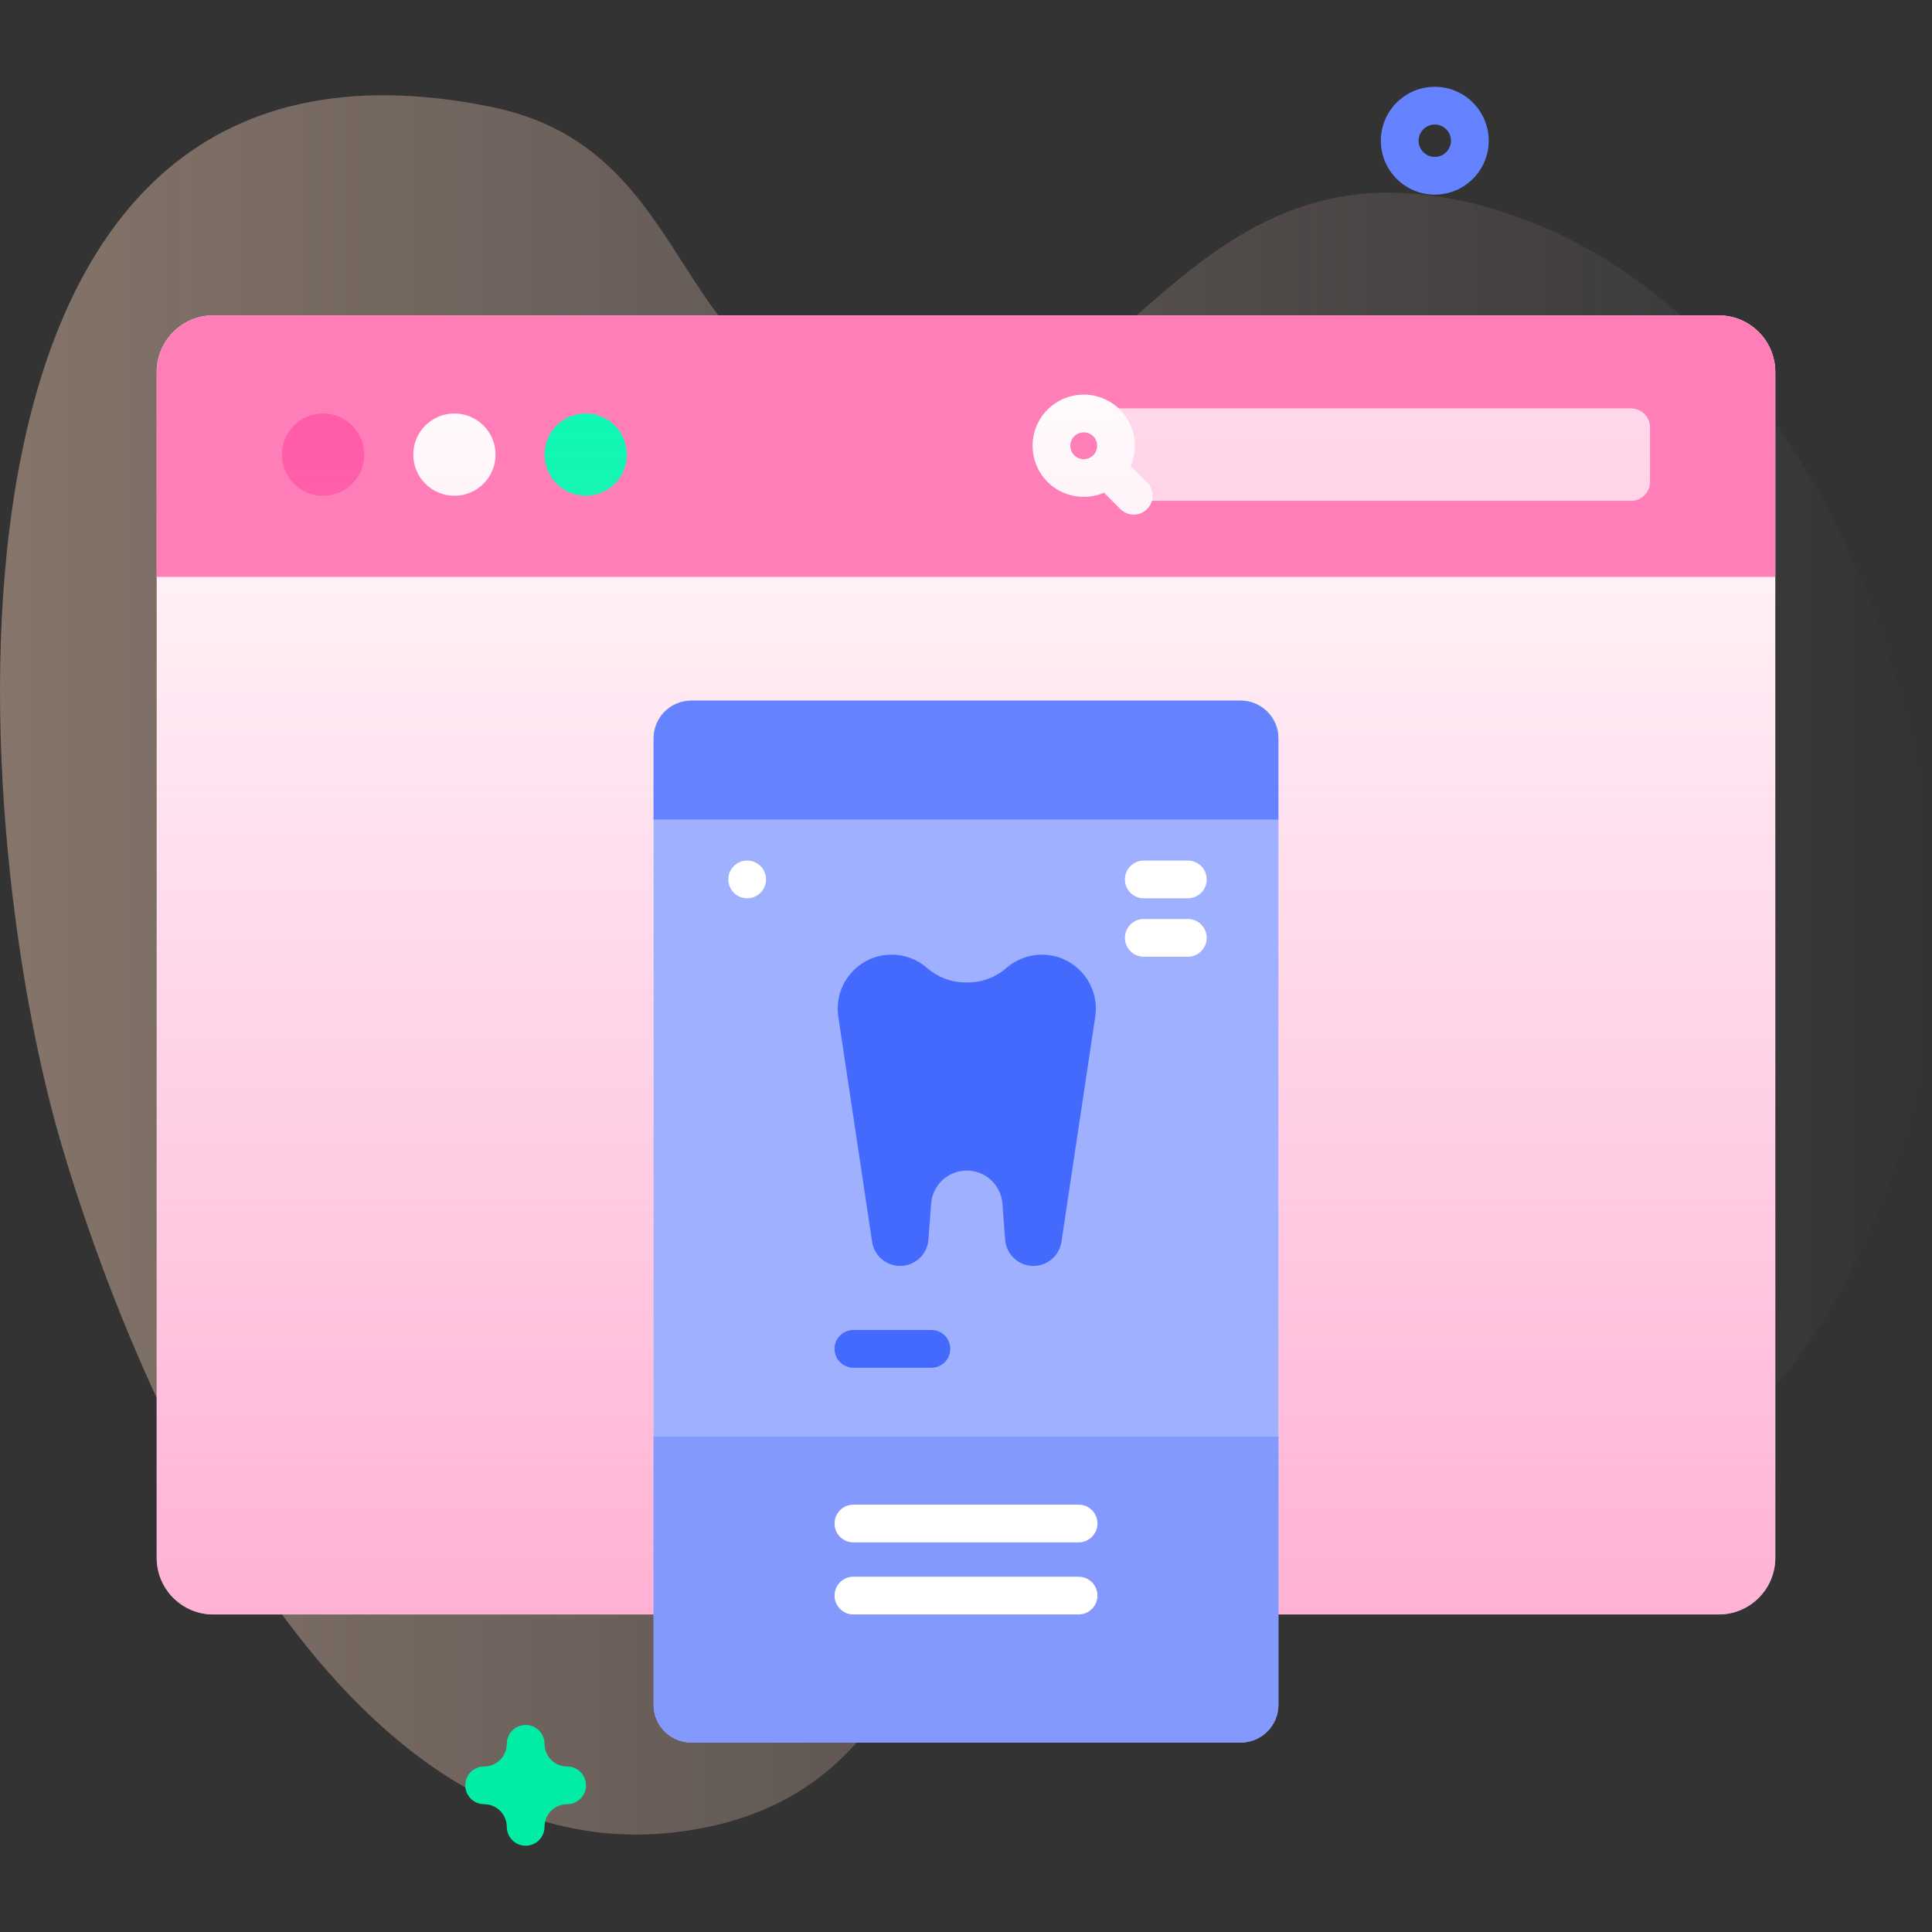 <svg xmlns="http://www.w3.org/2000/svg" width="512" height="512" viewBox="0 0 512 512" fill="none"><rect x="0" y="0" width="512" height="512" fill="#333333" stroke="none"/><path d="M16.074 302.593C34.801 366.597 88.781 497.157 179.996 485.438C271.482 473.683 235.754 355.713 319.504 339.544C356.371 332.426 381.361 396.233 418.31 394.248C465.898 391.691 490.12 344.585 503.418 304.984C531.615 221.016 489.389 78.632 390.56 53.972C304.315 32.453 294.227 137.827 219.238 107.22C177.089 90.017 181.3 38.644 129.966 28.278C-25.333 -3.081 -8.845 217.429 16.074 302.593Z" fill="url(#paint0_linear_487_370)" fill-opacity="0.4"></path><path d="M455.469 427.846H56.529C48.245 427.846 41.529 421.13 41.529 412.846V98.58C41.529 90.296 48.245 83.58 56.529 83.58H455.469C463.753 83.58 470.469 90.296 470.469 98.58V412.846C470.469 421.131 463.754 427.846 455.469 427.846Z" fill="white"></path><path d="M470.469 152.893V98.58C470.469 90.296 463.753 83.58 455.469 83.58H56.529C48.245 83.58 41.529 90.296 41.529 98.58V152.893H470.469Z" fill="#FF7EB8"></path><path d="M85.622 131.382C91.642 131.382 96.523 126.502 96.523 120.481C96.523 114.461 91.642 109.58 85.622 109.58C79.601 109.58 74.721 114.461 74.721 120.481C74.721 126.502 79.601 131.382 85.622 131.382Z" fill="#FF5BA8"></path><path d="M120.422 131.382C126.443 131.382 131.323 126.502 131.323 120.481C131.323 114.461 126.443 109.58 120.422 109.58C114.402 109.58 109.521 114.461 109.521 120.481C109.521 126.502 114.402 131.382 120.422 131.382Z" fill="white"></path><path d="M155.223 131.382C161.244 131.382 166.124 126.502 166.124 120.481C166.124 114.461 161.244 109.58 155.223 109.58C149.203 109.58 144.322 114.461 144.322 120.481C144.322 126.502 149.203 131.382 155.223 131.382Z" fill="#02FFB3"></path><path d="M432.276 132.727H296.117V108.231H432.275C435.036 108.231 437.275 110.47 437.275 113.231V127.727C437.276 130.489 435.037 132.727 432.276 132.727Z" fill="#FFDBED"></path><path d="M296.788 108.544C291.502 103.258 282.901 103.258 277.615 108.544C272.329 113.83 272.329 122.431 277.615 127.717C281.652 131.754 287.618 132.697 292.568 130.569L296.916 134.917C298.868 136.869 302.035 136.869 303.987 134.917C305.94 132.965 305.94 129.798 303.987 127.846L299.639 123.498C301.768 118.547 300.825 112.581 296.788 108.544ZM284.686 115.615C286.073 114.228 288.33 114.228 289.717 115.615C291.104 117.002 291.104 119.259 289.717 120.646C288.33 122.033 286.073 122.033 284.686 120.646C283.299 119.259 283.299 117.002 284.686 115.615Z" fill="white"></path><path d="M455.469 427.846H56.529C48.245 427.846 41.529 421.13 41.529 412.846V98.58C41.529 90.296 48.245 83.58 56.529 83.58H455.469C463.753 83.58 470.469 90.296 470.469 98.58V412.846C470.469 421.131 463.754 427.846 455.469 427.846Z" fill="url(#paint1_linear_487_370)"></path><path d="M328.789 461.795H183.209C177.686 461.795 173.209 457.318 173.209 451.795V195.675C173.209 190.152 177.686 185.675 183.209 185.675H328.789C334.312 185.675 338.789 190.152 338.789 195.675V451.794C338.789 457.318 334.312 461.795 328.789 461.795Z" fill="#9FB0FE"></path><path d="M173.209 380.734V451.793C173.209 457.316 177.686 461.793 183.209 461.793H328.789C334.312 461.793 338.789 457.316 338.789 451.793V380.734H173.209Z" fill="#8399FE"></path><path d="M338.789 217.188H173.209V195.675C173.209 190.152 177.686 185.675 183.209 185.675H328.789C334.312 185.675 338.789 190.152 338.789 195.675V217.188Z" fill="#6583FE"></path><path d="M285.84 408.749H226.16C223.399 408.749 221.16 406.51 221.16 403.749C221.16 400.988 223.399 398.749 226.16 398.749H285.841C288.602 398.749 290.841 400.988 290.841 403.749C290.841 406.51 288.602 408.749 285.84 408.749Z" fill="white"></path><path d="M285.84 427.846H226.16C223.399 427.846 221.16 425.607 221.16 422.846C221.16 420.085 223.399 417.846 226.16 417.846H285.841C288.602 417.846 290.841 420.085 290.841 422.846C290.84 425.608 288.602 427.846 285.84 427.846Z" fill="white"></path><path d="M246.84 362.463H226.16C223.399 362.463 221.16 360.224 221.16 357.463C221.16 354.702 223.399 352.463 226.16 352.463H246.841C249.602 352.463 251.841 354.702 251.841 357.463C251.84 360.224 249.602 362.463 246.84 362.463Z" fill="#4369FD"></path><path d="M314.792 238.059H303.111C300.35 238.059 298.111 235.82 298.111 233.059C298.111 230.298 300.35 228.059 303.111 228.059H314.792C317.553 228.059 319.792 230.298 319.792 233.059C319.792 235.82 317.554 238.059 314.792 238.059Z" fill="white"></path><path d="M314.792 253.544H303.111C300.35 253.544 298.111 251.305 298.111 248.544C298.111 245.783 300.35 243.544 303.111 243.544H314.792C317.553 243.544 319.792 245.783 319.792 248.544C319.792 251.306 317.554 253.544 314.792 253.544Z" fill="white"></path><path d="M203.01 233.059C203.01 235.821 200.771 238.061 198.008 238.061C195.246 238.061 193.006 235.822 193.006 233.059C193.006 230.297 195.245 228.057 198.008 228.057C200.771 228.057 203.01 230.296 203.01 233.059Z" fill="white"></path><path d="M139.305 489.134C136.544 489.134 134.305 486.896 134.305 484.134C134.305 480.825 131.614 478.134 128.305 478.134C125.544 478.134 123.305 475.896 123.305 473.134C123.305 470.372 125.544 468.134 128.305 468.134C131.614 468.134 134.305 465.443 134.305 462.134C134.305 459.372 136.544 457.134 139.305 457.134C142.066 457.134 144.305 459.372 144.305 462.134C144.305 465.443 146.996 468.134 150.305 468.134C153.066 468.134 155.305 470.372 155.305 473.134C155.305 475.896 153.066 478.134 150.305 478.134C146.996 478.134 144.305 480.825 144.305 484.134C144.305 486.896 142.066 489.134 139.305 489.134Z" fill="#01ECA5"></path><path d="M380.231 51.583C372.35 51.583 365.939 45.172 365.939 37.292C365.939 29.411 372.35 23 380.231 23C388.111 23 394.522 29.411 394.522 37.292C394.522 45.172 388.111 51.583 380.231 51.583ZM380.231 33C377.865 33 375.939 34.926 375.939 37.292C375.939 39.658 377.865 41.583 380.231 41.583C382.597 41.583 384.522 39.658 384.522 37.292C384.522 34.926 382.598 33 380.231 33Z" fill="#6583FE"></path><path d="M276.112 253C272.505 253 269.229 254.331 266.725 256.515C263.904 258.977 260.301 260.357 256.557 260.357H255.853C252.109 260.357 248.506 258.977 245.684 256.515C243.182 254.331 239.905 253 236.298 253C227.558 253 220.864 260.774 222.161 269.418L231.121 329.084C231.672 332.759 234.83 335.479 238.547 335.479C242.477 335.479 245.742 332.449 246.036 328.531L246.754 318.976C247.125 314.031 251.246 310.208 256.205 310.208C261.164 310.208 265.285 314.031 265.657 318.976L266.374 328.531C266.668 332.449 269.933 335.479 273.863 335.479C277.58 335.479 280.738 332.759 281.29 329.084L290.249 269.418C291.546 260.774 284.852 253 276.112 253Z" fill="#4369FD"></path><defs><linearGradient id="paint0_linear_487_370" x1="0.001" y1="255.713" x2="512" y2="255.713" gradientUnits="userSpaceOnUse"><stop offset="0.001" stop-color="#FFD6BB"></stop><stop offset="0.999" stop-color="#FFD9D9" stop-opacity="0"></stop></linearGradient><linearGradient id="paint1_linear_487_370" x1="255.999" y1="83.58" x2="255.999" y2="427.846" gradientUnits="userSpaceOnUse"><stop offset="0.003" stop-color="#FF7EB8" stop-opacity="0"></stop><stop offset="1" stop-color="#FF7EB8" stop-opacity="0.6"></stop></linearGradient></defs></svg>
